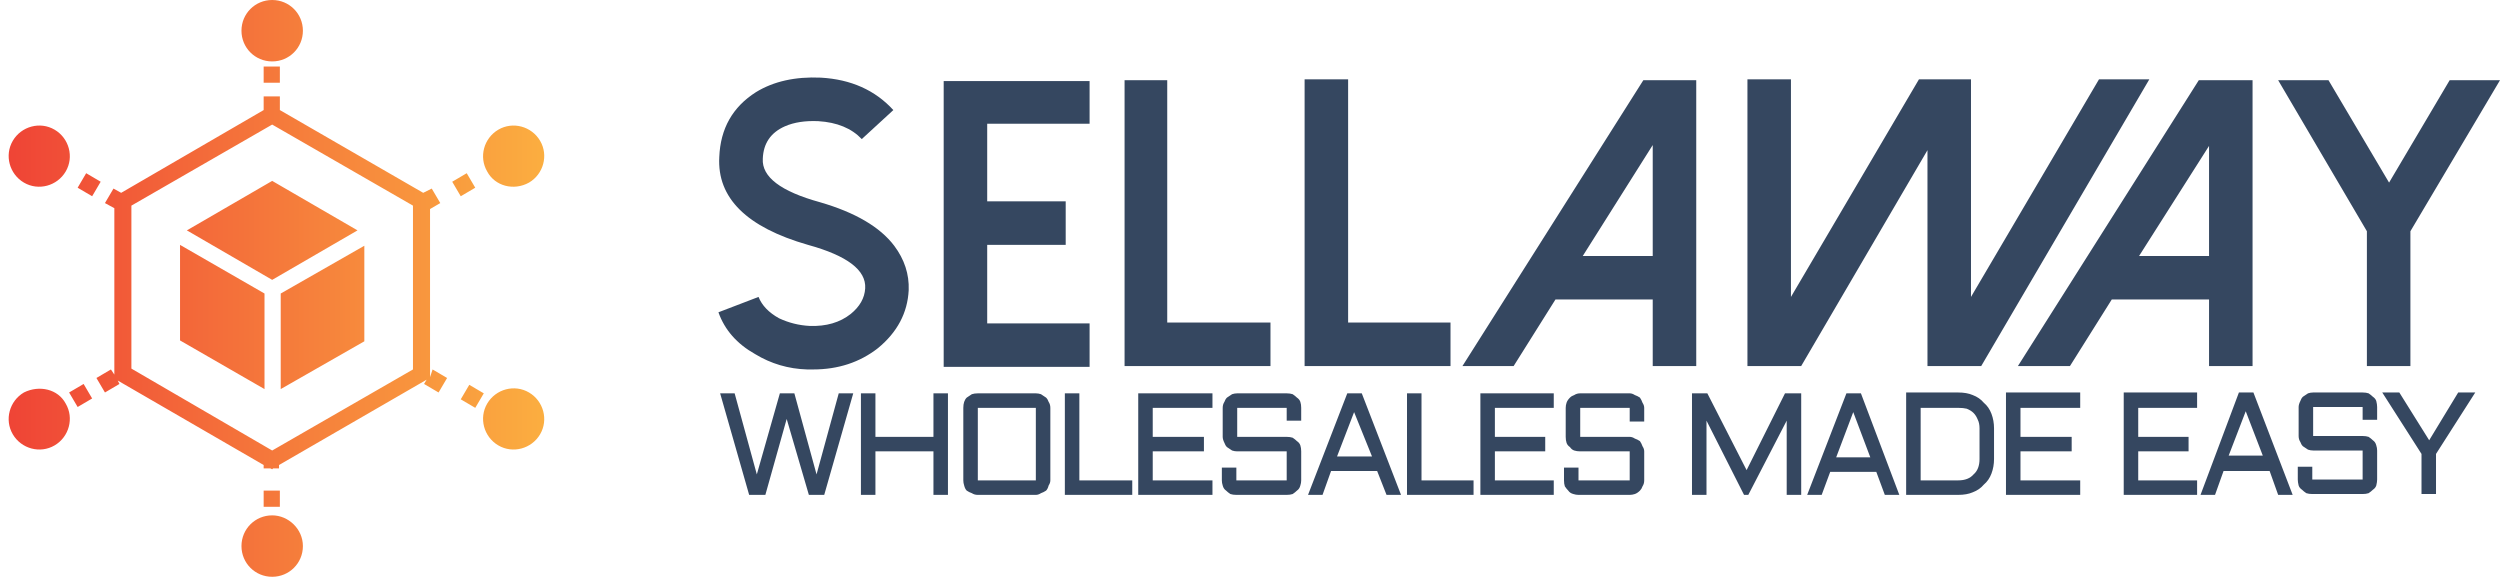 <svg version="1.2" xmlns="http://www.w3.org/2000/svg" viewBox="0 0 293 68" width="293" height="68">
	<title>sellaway-logo</title>
	<defs>
		<linearGradient id="g1" x1="1" y1="33.8" x2="63.8" y2="33.8" gradientUnits="userSpaceOnUse">
			<stop offset="0" stop-color="#ef4436"/>
			<stop offset="1" stop-color="#fbae40"/>
		</linearGradient>
	</defs>
	<style>
		.s0 { fill: url(#g1) } 
		.s1 { fill: #354760 } 
	</style>
	<path id="-e-sellaway-icon" fill-rule="evenodd" class="s0" d="m30.9 57.5h1.9v1.9h-1.9zm4.6 6.5c0 2-1.6 3.6-3.6 3.6-2 0-3.6-1.6-3.6-3.6 0-2 1.6-3.6 3.6-3.6 1.9 0 3.6 1.6 3.6 3.6zm-2.7-54.3h-1.9v-1.9h1.9zm-4.5-6.1c0-2 1.6-3.6 3.6-3.6 2 0 3.6 1.6 3.6 3.6 0 2-1.6 3.6-3.6 3.6-2 0-3.6-1.6-3.6-3.6zm28.4 42.5l-1 1.7-1.7-1 1-1.7zm-6-2.8l1.7 1-1 1.7-1.7-1 0.3-0.5-17.3 10v0.4h-0.7l-0.1 0.1-0.2-0.1h-0.8v-0.4l-17.1-9.9 0.2 0.4-1.7 1-1-1.7 1.7-1 0.4 0.6v-19.5l-1.1-0.6 1-1.7 0.9 0.5 16.7-9.7v-1.6h1.9v1.6l16.8 9.7 1-0.5 1 1.7-1.2 0.7v19.7zm-2.3-19.2l-16.5-9.5-16.5 9.5v19.1l16.5 9.6 16.5-9.5zm14.9 26.8c-1 1.7-3.2 2.3-4.9 1.3-1.7-1-2.3-3.2-1.3-4.9 1-1.7 3.2-2.3 4.9-1.3 1.7 1 2.3 3.2 1.3 4.9zm-53.2-30.6l1.7 1-1 1.7-1.7-1zm-8.6-3.8c1-1.7 3.2-2.3 4.9-1.3 1.7 1 2.3 3.2 1.3 4.9-1 1.7-3.2 2.3-4.9 1.3-1.7-1-2.3-3.2-1.3-4.9zm8.3 28.5l1 1.7-1.7 1-1-1.7zm-2.1 2.3c1 1.7 0.4 3.9-1.3 4.9-1.7 1-3.9 0.4-4.9-1.3-1-1.7-0.4-3.9 1.3-4.9 1.8-0.9 4-0.4 4.9 1.3zm46.3-24.3l-1-1.7 1.7-1 1 1.7zm3.1-2.9c-1-1.7-0.4-3.9 1.3-4.9 1.7-1 3.9-0.4 4.9 1.3 1 1.7 0.4 3.9-1.3 4.9-1.8 1-4 0.4-4.9-1.3zm-25.2 1.1l10 5.8-10 5.8-10-5.8zm-10.8 7.5l9.9 5.7v11.2l-9.9-5.7zm11.8 5.7l9.8-5.6v11.2l-9.8 5.6z"/>
	<g id="Text">
		<path id="SellAway" fill-rule="evenodd" class="s1" d="m95.3 43.3q-0.4 0-0.7 0-3.3-0.1-6.1-1.8-3.2-1.8-4.3-4.9l4.7-1.8q0.6 1.5 2.4 2.5 1.7 0.8 3.6 0.9 2.9 0.1 4.8-1.4 1.6-1.3 1.7-3 0.2-3.2-6.7-5.1-10.8-3.1-10.4-10.3 0.2-5 4.3-7.6 3.1-1.9 7.6-1.7 5.3 0.3 8.5 3.8l-3.7 3.4q-1.8-1.9-5.1-2.1-2.3-0.1-3.9 0.6-2.5 1.1-2.6 3.8-0.2 3.2 6.7 5.1 6.2 1.8 8.7 5.1 1.8 2.4 1.7 5.2-0.2 4-3.6 6.8-3.2 2.5-7.6 2.5zm32.4-28.8h-12v9.1h9.2v5.1h-9.2v9.2h12v5.1h-17.1v-33.5h17.1zm9.1 23.3h12.1v5.1h-17.1v-33.5h5zm21.2 0h12v5.1h-17.1v-33.6h5.1zm40.8 5.1h-5.1v-7.8h-11.4l-4.9 7.8h-6l21.2-33.5h6.2zm-5.1-12.9v-13l-8.2 13zm16.2 4.8l15-25.5h6.1v25.5l15-25.5h5.9l-19.7 33.6h-6.3v-25.3l-14.8 25.3h-6.3v-33.6h5.1zm54.1 8.1h-5.1v-7.8h-11.4l-4.9 7.8h-6.1l21.2-33.5h6.3zm-5.1-12.9v-12.9l-8.2 12.9zm23.6-2.9v15.8h-5.1v-15.8l-10.4-17.7h5.9l7.1 12 7.1-12h5.9z"/>
		<path id="Wholesales Made Easy" fill-rule="evenodd" class="s1" d="m89.7 58h-1.9l-3.4-11.9h1.7l2.6 9.5 2.7-9.5h1.7l2.6 9.5 2.6-9.5h1.7l-3.4 11.9h-1.8l-2.6-8.9zm19.7-11.9h1.7v11.9h-1.7v-5.1h-6.8v5.1h-1.7v-11.9h1.7v5.1h6.8zm13.7 1.7v8.5q0 0.3-0.2 0.6-0.1 0.4-0.3 0.6-0.3 0.2-0.6 0.3-0.3 0.2-0.6 0.2h-6.8q-0.4 0-0.7-0.2-0.3-0.1-0.6-0.3-0.2-0.2-0.3-0.6-0.1-0.3-0.1-0.6v-8.5q0-0.4 0.1-0.7 0.1-0.3 0.3-0.5 0.3-0.2 0.6-0.4 0.3-0.1 0.7-0.1h6.8q0.3 0 0.6 0.1 0.3 0.2 0.6 0.4 0.2 0.2 0.3 0.5 0.2 0.3 0.2 0.7zm-1.7 0h-6.8v8.5h6.8zm3.4-1.7h1.7v10.2h6.2v1.7h-7.9zm8.6 11.9v-11.9h8.7v1.7h-7v3.4h6v1.7h-6v3.4h7v1.7zm17.4-5.1h-5.8q-0.3 0-0.6-0.1-0.3-0.2-0.6-0.4-0.2-0.2-0.3-0.5-0.2-0.4-0.2-0.7v-3.4q0-0.4 0.2-0.7 0.1-0.3 0.3-0.5 0.3-0.2 0.6-0.4 0.3-0.1 0.6-0.1h5.8q0.4 0 0.7 0.1 0.3 0.2 0.5 0.4 0.3 0.2 0.4 0.5 0.1 0.3 0.1 0.7v1.5h-1.7v-1.5h-5.8v3.4h5.8q0.4 0 0.7 0.1 0.3 0.2 0.5 0.4 0.3 0.2 0.4 0.5 0.1 0.3 0.1 0.7v3.4q0 0.3-0.1 0.6-0.1 0.4-0.4 0.6-0.2 0.2-0.5 0.4-0.3 0.1-0.7 0.1h-5.9q-0.4 0-0.7-0.1-0.3-0.2-0.5-0.4-0.3-0.2-0.4-0.6-0.1-0.3-0.1-0.6v-1.5h1.7v1.5h5.9zm7.1-6.8h1.7l4.6 11.9h-1.7l-1.1-2.8h-5.4l-1 2.8h-1.7zm0.8 2.2l-2 5.2h4.1zm6.2-2.2h1.7v10.2h6.1v1.7h-7.8zm8.6 11.9v-11.9h8.6v1.7h-6.9v3.4h5.9v1.7h-5.9v3.4h6.9v1.7zm17.5-5.1h-5.8q-0.4 0-0.7-0.1-0.3-0.1-0.5-0.4-0.3-0.2-0.4-0.5-0.1-0.3-0.1-0.7v-3.4q0-0.3 0.1-0.6 0.1-0.3 0.4-0.6 0.2-0.2 0.5-0.3 0.3-0.2 0.7-0.2h5.8q0.3 0 0.6 0.2 0.3 0.1 0.6 0.3 0.2 0.3 0.3 0.6 0.2 0.3 0.2 0.6v1.6h-1.7v-1.6h-5.8v3.4h5.8q0.3 0 0.6 0.2 0.3 0.1 0.6 0.3 0.2 0.3 0.3 0.6 0.2 0.3 0.2 0.6v3.4q0 0.4-0.2 0.7-0.1 0.3-0.3 0.5-0.3 0.3-0.6 0.4-0.3 0.1-0.6 0.1h-6q-0.3 0-0.6-0.1-0.4-0.1-0.6-0.4-0.2-0.2-0.4-0.5-0.1-0.3-0.1-0.7v-1.5h1.7v1.5h6zm13.9 5.1h-0.5l-4.4-8.7v8.7h-1.7v-11.9h1.8l4.6 9 4.5-9h1.9v11.9h-1.7v-8.7zm11.5-11.9h1.7l4.5 11.9h-1.7l-1-2.7h-5.4l-1 2.7h-1.7zm0.8 2.2l-2 5.3h4zm12.3 9.7h-6.1v-12h6.1q1 0 1.7 0.3 0.8 0.3 1.3 0.9 0.6 0.5 0.9 1.3 0.3 0.8 0.3 1.7v3.6q0 0.9-0.3 1.7-0.3 0.8-0.9 1.3-0.5 0.6-1.3 0.9-0.7 0.3-1.7 0.3zm-4.4-1.7h4.4q1.2 0 1.8-0.7 0.7-0.6 0.7-1.8v-3.6q0-0.6-0.2-1-0.2-0.5-0.5-0.8-0.3-0.3-0.8-0.5-0.4-0.1-1-0.1h-4.4zm10 1.7v-12h8.7v1.8h-7v3.4h6v1.7h-6v3.4h7v1.7zm13.8 0v-12h8.6v1.8h-6.9v3.4h5.9v1.7h-5.9v3.4h6.9v1.7zm13.5-12h1.7l4.6 12h-1.7l-1-2.8h-5.4l-1 2.8h-1.7zm0.8 2.2l-2 5.2h4zm13.7 4.6h-5.8q-0.3 0-0.6-0.1-0.3-0.2-0.6-0.4-0.2-0.2-0.3-0.5-0.2-0.3-0.2-0.7v-3.4q0-0.3 0.2-0.7 0.1-0.3 0.3-0.5 0.3-0.2 0.6-0.4 0.3-0.1 0.6-0.1h5.8q0.4 0 0.7 0.1 0.3 0.2 0.5 0.4 0.3 0.2 0.4 0.5 0.1 0.4 0.1 0.7v1.5h-1.7v-1.5h-5.8v3.4h5.8q0.4 0 0.7 0.1 0.3 0.2 0.5 0.4 0.3 0.2 0.4 0.6 0.1 0.3 0.1 0.6v3.4q0 0.3-0.1 0.7-0.1 0.3-0.4 0.5-0.2 0.2-0.5 0.4-0.3 0.1-0.7 0.1h-5.9q-0.4 0-0.7-0.1-0.3-0.2-0.5-0.4-0.3-0.2-0.4-0.5-0.1-0.4-0.1-0.7v-1.5h1.7v1.5h5.9zm2.3-6.8h2l3.5 5.6 3.4-5.6h2l-4.6 7.2v4.7h-1.7v-4.7z"/>
	</g>
</svg>
